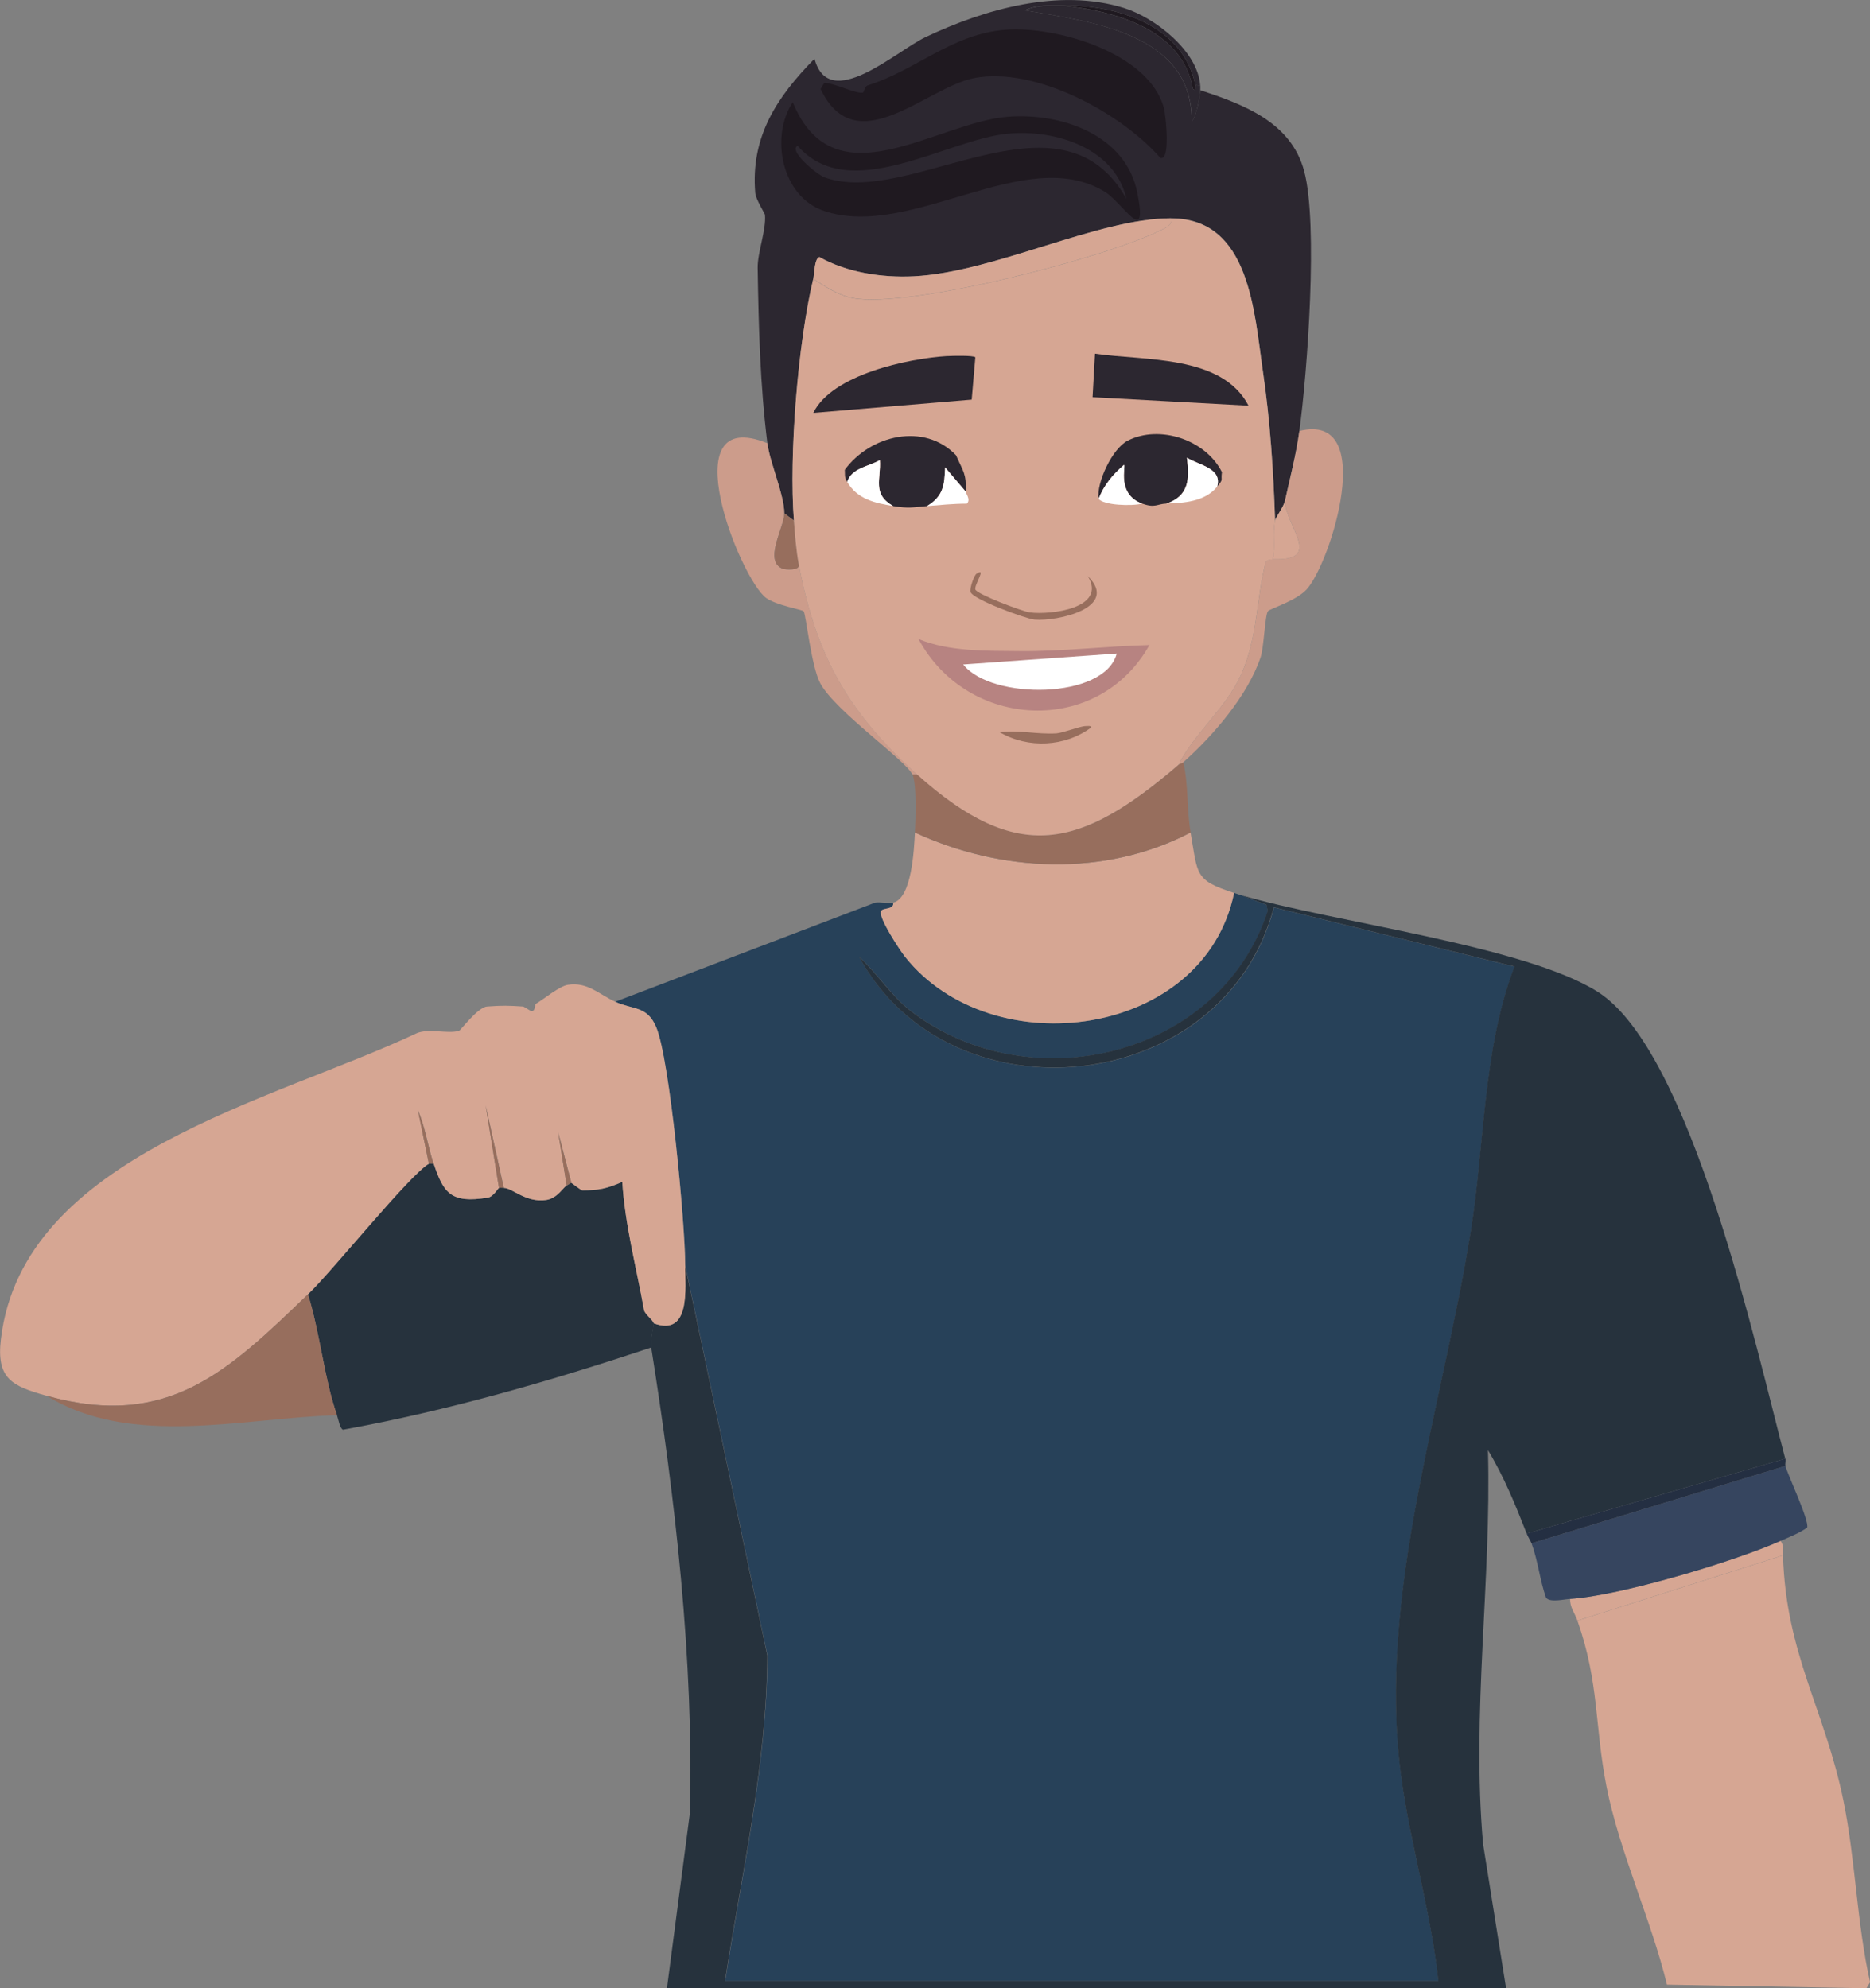 <svg xmlns="http://www.w3.org/2000/svg" id="Capa_2" data-name="Capa 2" viewBox="0 0 262.21 278.81"><rect x="0" y="0" width="262.21" height="278.81" fill="#808080" stroke="none"/><defs><style>      .cls-1 {        fill: #242f42;      }      .cls-2 {        fill: #2c2730;      }      .cls-3 {        fill: #fff;      }      .cls-4 {        fill: #976e5d;      }      .cls-5 {        fill: #b78381;      }      .cls-6 {        fill: #d6a693;      }      .cls-7 {        fill: #274159;      }      .cls-8 {        fill: #36455f;      }      .cls-9 {        fill: #26323d;      }      .cls-10 {        fill: #cc9c8b;      }      .cls-11 {        fill: #1f1920;      }    </style></defs><g id="Capa_1-2" data-name="Capa 1"><g id="Objeto_generativo" data-name="Objeto generativo"><g><g><path class="cls-6" d="M221.19,227.27l28.82-9.15c.42,13.91,5.85,21.55,8.48,34.42,1.68,8.24,1.87,17.17,3.73,25.43l-.51.85-27.97-.51c-2.2-9.05-6.71-18.76-8.48-27.8-1.68-8.58-1-14.46-4.07-23.23Z"></path><path class="cls-6" d="M249.67,216.08c.49.66.32,1.29.34,2.03l-28.82,9.15c-.35-.99-1.1-1.91-1.02-3.05,6.9-.42,23.02-5.24,29.5-8.14Z"></path></g><g><path class="cls-7" d="M174.06,125.55l3.56,1.36.17.85c-6.72,20.5-33.29,26.82-50.01,14.07-2.72-2.08-4.77-5.34-7.29-7.63,12.83,23.54,51.16,19.58,58.15-6.95l33.74,8.31c-4.43,11.64-4.17,24.86-6.1,36.96-4,25.05-13.09,51.17-9.83,76.29,1.25,9.68,4.23,19.26,5.26,28.99h-100.02c2.34-15.14,5.83-30.17,5.93-45.6l-11.53-54.76c0-5.65-2.15-28.89-4.07-33.4-1.28-3.01-3.2-2.4-5.76-3.56l36.45-13.9c.76-.11,1.87.16,2.54,0,.15,1.04-1.46.67-1.7,1.19-.41.9,2.68,5.55,3.39,6.44,12.2,15.28,41.9,11.37,46.11-8.99.34.11.69.24,1.02.34Z"></path><path class="cls-9" d="M250.35,204.55l-36.28,10.51c-1.58-4.03-3.18-7.99-5.43-11.7.5,18.47-2.33,36.84-.68,55.27l3.22,20.17h-117.66l3.22-24.58c.54-21.55-2.05-43.98-5.43-65.27-.16-1.03.37-3.18.34-3.39,5.23,1.94,4.41-4.95,4.41-8.14l11.53,54.76c-.1,15.43-3.59,30.46-5.93,45.6h100.02c-1.03-9.73-4-19.31-5.26-28.99-3.26-25.12,5.83-51.24,9.83-76.29,1.93-12.1,1.67-25.32,6.1-36.96l-33.74-8.31c-6.99,26.53-45.32,30.49-58.15,6.95,2.52,2.29,4.57,5.55,7.29,7.63,16.73,12.75,43.29,6.42,50.01-14.07l-.17-.85-3.56-1.36c12.88,3.8,39.81,7.09,50.01,13.56,13.1,8.31,22.2,50.04,26.28,65.44Z"></path><path class="cls-9" d="M60.81,163.19c1.37,4,2.31,5.63,7.63,4.75.72-.12,1.43-1.33,1.53-1.36.18-.04.46,0,.68,0,1.25.05,3.12,2.11,5.93,1.7,1.6-.23,2.43-1.83,2.88-2.03.29-.13.47-.35.68-.34.09,0,1.31,1.02,1.53,1.02,2.39-.01,3.41-.24,5.59-1.19.39,6.11,1.99,12.01,3.05,17.97.11.59,1.28,1.41,1.36,1.86.04.21-.5,2.36-.34,3.39-14.17,4.71-28.5,8.86-43.23,11.53-.44-.14-.65-1.47-.85-2.03-1.81-5.22-2.39-11.61-4.07-16.95,3.53-3.4,14.21-16.71,16.95-18.31.1-.06.47.03.68,0Z"></path><path class="cls-8" d="M249.67,216.08c-6.48,2.9-22.6,7.72-29.5,8.14-.9.05-2.83.55-3.39-.17-.86-2.44-1.14-5.23-2.03-7.63l35.6-10.85c.36,1.37,3.35,7.59,3.05,8.65-1.13.79-2.48,1.31-3.73,1.86Z"></path><path class="cls-1" d="M250.35,205.57l-35.6,10.85c-.11-.3-.52-.95-.68-1.36l36.28-10.51c.08.29-.08.73,0,1.02Z"></path></g></g><g><path class="cls-2" d="M168.29,11.96c-.21.03-.62-.05-.68,0-1.66-8.42-10.96-11.3-18.65-11.19-1.76.02-3.61-.12-5.26.68,9.34,1.59,23.52,3.22,23.4,15.6.64-.69,1.19-3.66,1.19-4.41,6.01,2,12.72,4.42,14.58,11.36,1.98,7.39.45,28.27-.68,36.45-.45,3.3-1.32,6.59-2.03,9.83-.19.85-1.24,2.16-1.36,2.71-.24-6.93-.69-14-1.7-20.85-1.23-8.4-1.84-21.54-12.88-21.53-10.3,0-24.86,7.59-36.11,8.14-4.43.22-9.36-.53-13.22-2.71-.71.22-.7,2.43-.85,3.05-2.15,8.99-3.42,24.74-2.71,33.91l-1.36-1.02c.01-2.54-2.04-7.17-2.37-9.83-1.02-8.16-1.23-16.36-1.36-24.58-.03-2.18,1.22-5.32,1.02-7.46-.02-.17-1.28-2.16-1.36-3.05-.66-7.9,3.02-13.44,8.31-18.82,2.03,7.63,11.48-1.11,15.6-3.05,8.32-3.93,18.71-6.89,27.8-4.07,4.31,1.34,10.34,6.02,10.68,10.85Z"></path><path class="cls-2" d="M148.97.78c7.34.76,16.82,3.3,18.31,11.7.47.44.3-.47.34-.51.06-.05.47.03.68,0,.02.22,0,.45,0,.68,0,.75-.55,3.72-1.19,4.41.12-12.38-14.06-14.01-23.4-15.6,1.65-.8,3.49-.65,5.26-.68Z"></path><path class="cls-11" d="M141,4.17c7.08-.55,20.18,3.25,22.21,11.02.25.96.96,7.47-.51,6.95-5.6-6.38-17.59-12.83-26.11-11.19-6.68,1.29-16.56,11.91-21.53,1.53l.51-.85c1.29-.06,4.44,1.57,5.43,1.36.16-.04.23-.88.68-1.02,6.88-2.16,11.72-7.2,19.33-7.8Z"></path><path class="cls-11" d="M167.61,11.96s.13.95-.34.51c-1.49-8.4-10.97-10.94-18.31-11.7,7.69-.11,16.99,2.77,18.65,11.19Z"></path><g><path class="cls-11" d="M111.16,14.34c5.84,14.22,20.1,2.81,30.18,2.03,7.4-.57,16.52,2.47,18.14,10.68,1.54,7.78-2.07,1.35-4.58-.17-11.17-6.78-27.11,6.78-39.33,2.71-5.98-1.99-7.62-10.41-4.41-15.26Z"></path><path class="cls-2" d="M141.34,18.75c6.57-.64,15.01,1.99,16.61,9.15-9.27-16.58-30.49,1.39-42.38-3.05-1.02-.38-5.06-3.7-3.73-4.41,7.26,8.35,20.76-.85,29.5-1.7Z"></path></g></g><g><g><path class="cls-6" d="M86.24,140.47c2.56,1.16,4.49.55,5.76,3.56,1.92,4.51,4.07,27.75,4.07,33.4,0,3.19.82,10.08-4.41,8.14-.08-.45-1.25-1.27-1.36-1.86-1.07-5.96-2.66-11.86-3.05-17.97-2.18.94-3.21,1.17-5.59,1.19-.22,0-1.43-1.01-1.53-1.02l-1.86-7.12,1.19,7.46c-.45.2-1.29,1.8-2.88,2.03-2.82.41-4.68-1.64-5.93-1.7l-2.54-11.53,1.86,11.53c-.1.02-.8,1.24-1.53,1.36-5.32.89-6.26-.74-7.63-4.75-.83-2.42-1.15-5.09-2.2-7.46l1.53,7.46c-2.74,1.6-13.42,14.91-16.95,18.31-11.24,10.81-19.59,18.98-36.62,14.24-4.87-1.36-7.11-2.36-6.44-7.97,3.05-25.71,38.3-33.42,58.32-42.89,1.64-.7,4.5.15,5.93-.34.24-.08,2.58-3.26,3.9-3.39,2.19-.16,2.93-.14,5.09,0,.07,0,1.12.69,1.19.68.54-.12.46-.99.51-1.02,1.19-.7,3.38-2.54,4.58-2.71,2.77-.41,4.3,1.32,6.61,2.37Z"></path><path class="cls-4" d="M47.25,198.45c-13.17.38-28.87,4.6-40.69-2.71,17.03,4.74,25.38-3.43,36.62-14.24,1.68,5.34,2.26,11.73,4.07,16.95Z"></path><path class="cls-4" d="M70.64,166.58c-.21,0-.5-.04-.68,0l-1.86-11.53,2.54,11.53Z"></path><path class="cls-4" d="M60.81,163.19c-.21.03-.58-.06-.68,0l-1.53-7.46c1.05,2.37,1.37,5.04,2.2,7.46Z"></path><path class="cls-4" d="M80.13,165.9c-.21,0-.39.21-.68.34l-1.19-7.46,1.86,7.12Z"></path></g><g><path class="cls-6" d="M166.94,116.74c1.04,5.92.51,6.68,6.1,8.48-4.21,20.36-33.91,24.26-46.11,8.99-.71-.89-3.81-5.54-3.39-6.44.24-.52,1.85-.15,1.7-1.19,2.6-.63,2.92-7.3,3.05-9.83,12.11,5.6,26.62,6.28,38.65,0Z"></path><path class="cls-4" d="M166.94,116.74c-12.03,6.28-26.54,5.6-38.65,0,.09-1.76.28-6.74-.34-8.14h.68c14.11,12.67,22.89,10.42,36.62-1.36.08-.07.6-.27.68-.34.72,3.11.47,6.73,1.02,9.83Z"></path><path class="cls-10" d="M107.6,62.15c.33,2.66,2.39,7.29,2.37,9.83,0,2-3.01,6.76-.17,7.8.21.08,2.47.33,2.2-.68,2.37,12.54,6.69,20.6,16.61,29.5h-.68c-.85-1.92-10.7-8.79-12.88-12.72-1.3-2.33-2.03-9.77-2.37-10.17-.18-.21-3.84-.83-5.26-1.86-3.64-2.67-13.41-27.18.17-21.7Z"></path><path class="cls-10" d="M165.92,106.9c-.07.07-.6.27-.68.34,2.33-4.54,6.73-8,8.82-12.72,2.31-5.22,2.07-10.31,3.39-15.6.14-.56,1-.45,1.02-.51,7.14.27,1.88-4.47,1.7-8.14.72-3.25,1.58-6.53,2.03-9.83,11.05-2.75,4.4,18.51,1.02,22.21-1.46,1.6-5.2,2.73-5.43,3.05-.42.59-.57,5.12-1.02,6.44-1.8,5.38-6.66,11.03-10.85,14.75Z"></path><path class="cls-6" d="M164.22,30.61c.25,1-.85,1.36-1.53,1.7-7.67,3.83-35.06,10.95-43.06,9.49-2.09-.38-3.86-1.6-5.59-2.71.15-.63.14-2.83.85-3.05,3.86,2.18,8.79,2.93,13.22,2.71,11.25-.55,25.81-8.13,36.11-8.14Z"></path><path class="cls-6" d="M178.46,78.42c.41-1.68-.05-3.64.34-5.43.12-.55,1.17-1.87,1.36-2.71.19,3.67,5.45,8.41-1.7,8.14Z"></path><path class="cls-4" d="M111.33,73c.15,1.95.32,4.19.68,6.1.26,1.01-2,.75-2.2.68-2.84-1.04.16-5.8.17-7.8l1.36,1.02Z"></path><g><path class="cls-6" d="M178.8,73c-.38,1.79.07,3.74-.34,5.43-.01.06-.88-.05-1.02.51-1.32,5.29-1.08,10.38-3.39,15.6-2.09,4.71-6.49,8.17-8.82,12.72-13.73,11.77-22.51,14.02-36.62,1.36-9.92-8.9-14.24-16.96-16.61-29.5-.36-1.91-.53-4.16-.68-6.1-.71-9.17.56-24.92,2.71-33.91,1.73,1.11,3.5,2.33,5.59,2.71,8,1.45,35.39-5.67,43.06-9.49.68-.34,1.78-.7,1.53-1.7,11.04,0,11.65,13.13,12.88,21.53,1.01,6.86,1.46,13.92,1.7,20.85Z"></path><g><path class="cls-2" d="M132.86,49.94c.6-.04,3.69-.12,3.9.17l-.51,5.93-22.21,1.86c2.63-5.38,13.3-7.63,18.82-7.97Z"></path><path class="cls-2" d="M153.54,49.6c7.04,1.03,17.79.13,21.53,7.29l-21.87-1.19.34-6.1Z"></path><path class="cls-6" d="M134.05,63.84c-4.47-4.67-12.05-2.81-15.6,2.03-.4-6.22,8.26-9.74,13.05-6.44.22.15,2.74,3.61,2.88,3.9.02.04-.44.28-.34.51Z"></path><path class="cls-6" d="M171.34,66.22c-2.27-4.52-8.74-6.71-13.22-4.41,2.6-6.93,14.28-2.82,13.22,4.41Z"></path><path class="cls-4" d="M136.93,80.46c1.47-.98-.33,1.51-.17,2.2.16.65,6.64,3.09,7.63,3.22,2.93.38,10.9-.58,8.14-5.09,4.51,4.45-4.29,6.37-7.46,6.1-1.2-.1-8.75-2.86-8.99-3.9-.12-.55.51-2.32.85-2.54Z"></path><g><path class="cls-2" d="M171.34,66.22c-.19,1.29.28.87-.68,2.03.77-2.62-2.59-3.02-4.24-4.07.39,2.95.31,5.38-2.88,6.44-1.32.05-1.56.66-3.39,0-3.61-1.3-2.25-5.3-2.54-5.43-1.56,1.32-2.82,2.83-3.56,4.75-.33-2.19,1.87-7.01,4.07-8.14,4.48-2.3,10.96-.12,13.22,4.41Z"></path><path class="cls-3" d="M170.67,68.25c-1.74,2.12-4.67,2.28-7.12,2.37,3.19-1.06,3.27-3.49,2.88-6.44,1.65,1.05,5.01,1.45,4.24,4.07Z"></path><path class="cls-3" d="M160.15,70.62c-1.42.39-5.47.24-6.1-.68.74-1.91,2-3.43,3.56-4.75.3.13-1.07,4.12,2.54,5.43Z"></path></g><g><path class="cls-2" d="M134.05,63.84c1,2.28,1.48,2.59,1.36,5.09l-2.88-3.39c-.09,2.48-.25,4.04-2.54,5.43-2.1.18-2.53.36-4.75,0-2.99-1.71-1.68-3.78-1.86-6.44-1.59.91-3.93,1.09-4.58,3.05-.44-.76-.29-.91-.34-1.7,3.55-4.85,11.12-6.71,15.6-2.03Z"></path><path class="cls-3" d="M125.23,70.96c-2.56-.41-5.04-.97-6.44-3.39.65-1.97,2.99-2.14,4.58-3.05.19,2.66-1.12,4.73,1.86,6.44Z"></path><path class="cls-3" d="M135.4,68.93c-.01.26.77,1.11.17,1.7-1.86,0-3.76.19-5.59.34,2.3-1.39,2.45-2.94,2.54-5.43l2.88,3.39Z"></path></g><path class="cls-4" d="M152.19,101.82c.3,0,.76-.1.85.17-3.69,2.76-8.88,3.02-12.88.68,2.64-.34,5.26.34,7.97.17.9-.06,3.4-1.03,4.07-1.02Z"></path><g><path class="cls-5" d="M128.79,89.61c4.29,1.79,9.54,1.65,14.24,1.7,6,.06,12.15-.71,18.14-.85-7.18,12.82-25.49,11.93-32.38-.85Z"></path><path class="cls-3" d="M156.59,91.65c-1.69,6.46-17.6,6.55-21.53,1.53l21.53-1.53Z"></path></g></g></g></g></g></g></g></svg>
